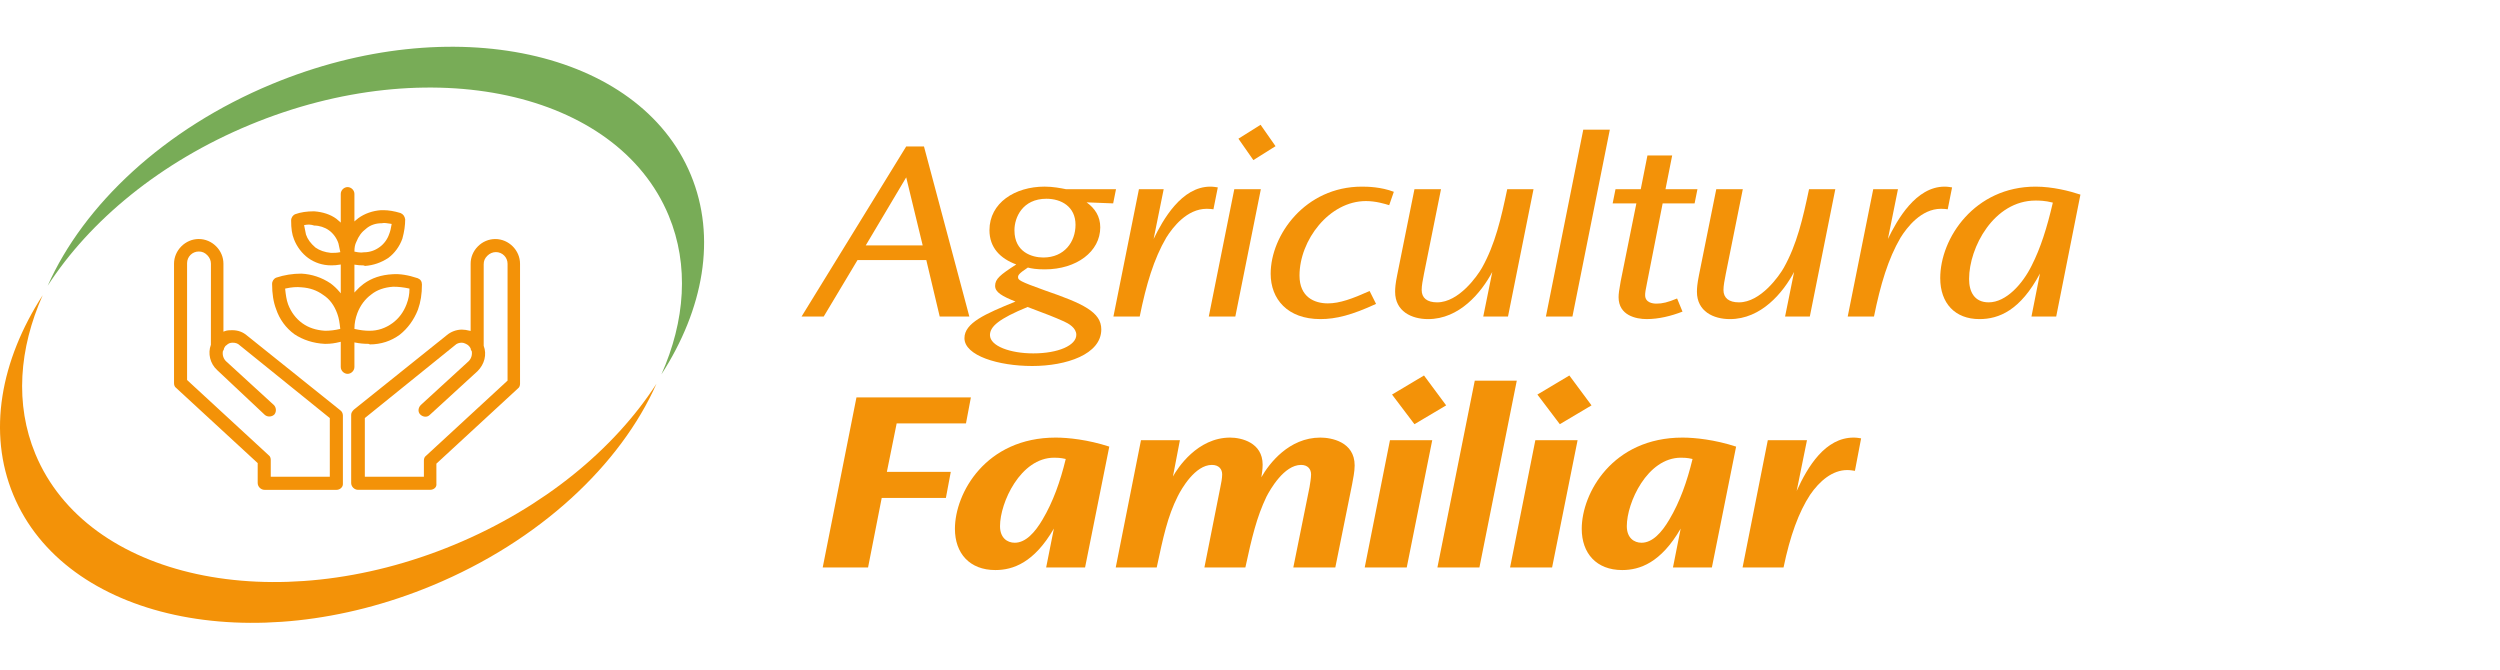 <?xml version="1.0" encoding="utf-8"?>
<!-- Generator: Adobe Illustrator 16.0.0, SVG Export Plug-In . SVG Version: 6.00 Build 0)  -->
<!DOCTYPE svg PUBLIC "-//W3C//DTD SVG 1.1//EN" "http://www.w3.org/Graphics/SVG/1.1/DTD/svg11.dtd">
<svg version="1.1" id="Layer_1" xmlns:x="http://ns.adobe.com/Extensibility/1.0/" xmlns:i="http://ns.adobe.com/AdobeIllustrator/10.0/" xmlns:graph="http://ns.adobe.com/Graphs/1.0/"
	 xmlns="http://www.w3.org/2000/svg" xmlns:xlink="http://www.w3.org/1999/xlink" x="0px" y="0px" width="280px" height="74.996px"
	 viewBox="0 0 280 74.996" enable-background="new 0 0 280 74.996" xml:space="preserve">
<rect x="-809.314" y="29.388" fill="none" width="822.047" height="264.514"/>
<rect x="-477.314" y="29.388" fill="none" width="822.047" height="264.514"/>
<rect x="-167.314" y="27.388" fill="none" width="822.047" height="264.514"/>
<g>
	<path fill="#F39208" d="M50.866,61.017C30.748,69.358,9.749,64.803,3.961,50.844c-2.307-5.564-1.84-11.783,0.819-17.778
		c-4.722,7.321-6.194,15.352-3.294,22.348c5.786,13.959,26.786,18.513,46.905,10.173c12.099-5.016,21.116-13.555,25.129-22.601
		C68.82,50.275,60.902,56.857,50.866,61.017"/>
	<path fill="#78AC57" d="M27.992,13.978c20.118-8.34,41.118-3.786,46.905,10.175c2.307,5.564,1.842,11.783-0.819,17.778
		c4.722-7.321,6.195-15.352,3.294-22.347C71.587,5.623,50.586,1.069,30.467,9.409C18.369,14.425,9.351,22.962,5.339,32.008
		C10.038,24.721,17.957,18.139,27.992,13.978"/>
	<path fill="#F39208" d="M103.485,16.401l5.081,19.049h-3.319l-1.501-6.321H96.04l-3.782,6.321h-2.482l11.72-19.049H103.485z
		 M96.963,27.485h6.378l-1.846-7.621L96.963,27.485z"/>
	<path fill="#F39208" d="M124.674,22.779l-2.974-0.116c0.924,0.666,1.529,1.559,1.529,2.8c0,2.713-2.654,4.706-6.206,4.706
		c-0.952,0-1.441-0.086-1.903-0.203c-1.011,0.665-1.098,0.866-1.098,1.068c0,0.317,0.115,0.461,3.03,1.501
		c4.273,1.471,6.293,2.424,6.293,4.358c0,2.799-3.925,4.099-7.735,4.099c-3.78,0-7.592-1.155-7.592-3.118
		c0-1.703,2.31-2.714,5.715-4.099c-1.499-0.605-2.28-1.039-2.28-1.76c0-0.779,0.578-1.24,2.367-2.396
		c-1.789-0.663-3.001-1.876-3.001-3.839c0-3.059,2.856-4.878,6.177-4.878c0.952,0,1.818,0.174,2.396,0.289h5.6L124.674,22.779z
		 M115.727,39.579c2.799,0,4.82-0.896,4.82-2.078c0-0.781-0.866-1.271-1.385-1.502c-1.099-0.489-1.906-0.808-4.071-1.616
		c-3.232,1.328-4.215,2.193-4.215,3.148c0,1.24,2.31,2.048,4.82,2.048H115.727z M113.619,25.81c0,2.426,1.963,3.031,3.232,3.031
		c2.367,0,3.607-1.761,3.607-3.664c0-2.051-1.616-2.917-3.26-2.917c-2.687,0-3.58,2.108-3.58,3.522V25.81z"/>
	<path fill="#F39208" d="M130.332,21.192l-1.126,5.57c1.038-2.135,3.118-5.859,6.352-5.859c0.347,0,0.633,0.059,0.836,0.086
		l-0.489,2.453c-0.204-0.028-0.405-0.057-0.751-0.057c-2.223,0-3.812,2.078-4.532,3.231c-1.387,2.367-2.252,5.254-2.974,8.833
		h-2.944l2.857-14.258H130.332z"/>
	<path fill="#F39208" d="M141.215,21.192l-2.858,14.258h-2.973l2.857-14.258H141.215z M142.86,16.372l-2.483,1.559l-1.674-2.396
		l2.482-1.559L142.86,16.372z"/>
	<path fill="#F39208" d="M155.589,22.982c-0.462-0.145-1.5-0.463-2.597-0.463c-4.128,0-7.447,4.388-7.447,8.342
		c0,2.396,1.646,3.118,3.175,3.118c1.326,0,2.741-0.52,4.677-1.385l0.721,1.442c-2.684,1.241-4.475,1.703-6.234,1.703
		c-3.694,0-5.569-2.25-5.569-5.08c0-4.33,3.866-9.756,10.217-9.756c0.634,0,2.137,0.029,3.578,0.578L155.589,22.982z"/>
	<path fill="#F39208" d="M161.393,21.192l-1.906,9.468c-0.145,0.75-0.259,1.327-0.259,1.818c0,0.895,0.606,1.386,1.731,1.386
		c2.454,0,4.532-3.003,5.022-3.869c1.473-2.626,2.137-5.512,2.828-8.803h2.945l-2.858,14.258h-2.771l1.011-4.992
		c-1.241,2.336-3.694,5.281-7.188,5.281c-1.847,0-3.694-0.865-3.694-3.06c0-0.404,0.028-0.866,0.232-1.875l1.933-9.612H161.393z"/>
	<polygon fill="#F39208" points="180.3,14.525 176.113,35.45 173.142,35.45 177.326,14.525 	"/>
	<path fill="#F39208" d="M187.284,17.411l-0.749,3.781h3.578l-0.317,1.587h-3.579l-1.731,8.805c-0.203,0.951-0.231,1.24-0.231,1.471
		c0,0.837,0.838,0.952,1.27,0.952c0.664,0,1.271-0.145,2.31-0.577l0.606,1.471c-1.271,0.492-2.655,0.837-4.012,0.837
		c-1.185,0-3.147-0.405-3.147-2.453c0-0.375,0.06-0.808,0.231-1.762l1.762-8.745h-2.656l0.318-1.587h2.828l0.75-3.781H187.284z"/>
	<path fill="#F39208" d="M195.194,21.192l-1.904,9.468c-0.145,0.75-0.261,1.327-0.261,1.818c0,0.895,0.605,1.386,1.732,1.386
		c2.453,0,4.531-3.003,5.021-3.869c1.473-2.626,2.136-5.512,2.83-8.803h2.942L202.7,35.45h-2.771l1.01-4.992
		c-1.242,2.336-3.693,5.281-7.188,5.281c-1.847,0-3.694-0.865-3.694-3.06c0-0.404,0.029-0.866,0.23-1.875l1.935-9.612H195.194z"/>
	<path fill="#F39208" d="M212.571,21.192l-1.125,5.57c1.039-2.135,3.117-5.859,6.351-5.859c0.347,0,0.634,0.059,0.836,0.086
		l-0.489,2.453c-0.202-0.028-0.404-0.057-0.751-0.057c-2.222,0-3.811,2.078-4.532,3.231c-1.385,2.367-2.251,5.254-2.974,8.833
		h-2.943l2.858-14.258H212.571z"/>
	<path fill="#F39208" d="M230.295,35.45h-2.771l0.953-4.819c-2.194,4.127-4.591,5.108-6.783,5.108c-2.714,0-4.388-1.76-4.388-4.589
		c0-4.503,3.866-10.247,10.68-10.247c1.904,0,3.811,0.49,5.022,0.894L230.295,35.45z M220.539,31.266
		c0,1.385,0.577,2.597,2.193,2.597c1.963,0,3.811-2.078,4.821-4.127c0.98-1.934,1.702-4.184,2.365-7.043
		c-0.895-0.231-1.558-0.231-1.933-0.231c-4.676,0-7.447,5.253-7.447,8.775V31.266z"/>
	<polygon fill="#F39208" points="108.739,44.508 108.19,47.422 100.427,47.422 99.33,52.85 106.488,52.85 105.94,55.765 
		98.753,55.765 97.223,63.557 92.143,63.557 95.924,44.508 	"/>
	<path fill="#F39208" d="M121.527,63.558h-4.358l0.866-4.358c-2.223,3.838-4.591,4.646-6.554,4.646
		c-2.886,0-4.529-1.876-4.529-4.618c0-4.011,3.462-10.218,11.285-10.218c1.385,0,3.607,0.231,6.004,1.011L121.527,63.558z
		 M112.003,58.939c0,1.299,0.808,1.848,1.645,1.848c1.213,0,2.252-1.125,3.118-2.599c1.182-1.99,1.991-4.271,2.597-6.782
		c-0.605-0.144-1.038-0.144-1.299-0.144c-3.781,0-6.061,5.051-6.061,7.648V58.939z"/>
	<path fill="#F39208" d="M132.15,49.299l-0.78,4.07c0.521-0.952,2.743-4.359,6.409-4.359c1.24,0,3.637,0.55,3.637,3.03
		c0,0.55-0.086,1.04-0.145,1.415c0.866-1.529,3.089-4.445,6.61-4.445c1.212,0,3.84,0.463,3.84,3.118
		c0,0.722-0.174,1.471-0.289,2.137l-1.877,9.292h-4.704l1.818-9.004c0.059-0.375,0.172-1.011,0.172-1.415
		c0-0.606-0.374-1.068-1.124-1.068c-1.906,0-3.465,2.772-3.869,3.55c-1.096,2.281-1.645,4.589-2.367,7.937h-4.588l1.789-9.004
		c0.086-0.375,0.201-1.011,0.201-1.415c0-0.606-0.374-1.068-1.153-1.068c-1.877,0-3.406,2.684-3.811,3.492
		c-1.154,2.28-1.646,4.619-2.366,7.995h-4.591l2.829-14.258H132.15z"/>
	<path fill="#F39208" d="M160.411,49.299l-2.856,14.259h-4.707l2.829-14.259H160.411z M161.97,45.402l-3.551,2.107l-2.511-3.319
		l3.58-2.136L161.97,45.402z"/>
	<polygon fill="#F39208" points="169.88,42.632 165.694,63.558 160.989,63.558 165.174,42.632 	"/>
	<path fill="#F39208" d="M176.691,49.299l-2.856,14.259h-4.707l2.831-14.259H176.691z M178.25,45.402l-3.55,2.107l-2.512-3.319
		l3.579-2.136L178.25,45.402z"/>
	<path fill="#F39208" d="M191.73,63.558h-4.358l0.865-4.358c-2.222,3.838-4.59,4.646-6.553,4.646c-2.886,0-4.53-1.876-4.53-4.618
		c0-4.011,3.463-10.218,11.286-10.218c1.385,0,3.607,0.231,6.004,1.011L191.73,63.558z M182.204,58.939
		c0,1.299,0.809,1.848,1.646,1.848c1.214,0,2.252-1.125,3.118-2.599c1.183-1.99,1.991-4.271,2.597-6.782
		c-0.605-0.144-1.038-0.144-1.298-0.144c-3.783,0-6.063,5.051-6.063,7.648V58.939z"/>
	<path fill="#F39208" d="M202.382,49.299l-1.154,5.686c1.242-2.741,3.205-5.975,6.379-5.975c0.376,0,0.635,0.059,0.838,0.086
		l-0.693,3.638c-0.229-0.029-0.489-0.088-0.866-0.088c-1.644,0-3.088,1.213-4.155,2.772c-1.27,1.934-2.251,4.619-2.974,8.139h-4.589
		l2.827-14.258H202.382z"/>
	<path fill="#F39208" d="M46.811,34.68c0.306-0.853,0.446-1.747,0.446-2.814c0-0.339-0.161-0.582-0.467-0.705
		c-1.079-0.359-2.001-0.506-2.812-0.448c-1.29,0.068-2.354,0.422-3.258,1.084c-0.312,0.23-0.604,0.499-0.893,0.822l-0.132,0.149
		v-3.132l0.087,0.015c0.297,0.048,0.568,0.069,0.829,0.069c0.064,0,0.141,0,0.273,0.063c0.918-0.064,1.814-0.372,2.593-0.89
		c0.709-0.516,1.272-1.283,1.587-2.16c0.217-0.796,0.317-1.49,0.317-2.173c-0.06-0.351-0.233-0.585-0.533-0.705
		c-0.712-0.213-1.34-0.317-1.911-0.317h-0.258c-0.934,0.063-1.836,0.378-2.54,0.89c-0.104,0.076-0.208,0.161-0.317,0.26
		l-0.127,0.115v-3.086c0-0.407-0.356-0.764-0.764-0.764c-0.408,0-0.766,0.357-0.766,0.764v3.217l-0.128-0.121
		c-0.139-0.13-0.26-0.232-0.379-0.32c-0.648-0.472-1.506-0.757-2.483-0.827c-0.812,0-1.52,0.106-2.1,0.319
		c-0.28,0.111-0.469,0.395-0.469,0.705c0,0.917,0.095,1.547,0.319,2.104c0.319,0.833,0.898,1.598,1.588,2.101
		c0.733,0.532,1.637,0.824,2.543,0.824h0.128c0.272,0,0.564-0.026,0.893-0.082l0.088-0.014v3.231l-0.134-0.161
		c-0.304-0.364-0.646-0.689-1.021-0.963c-0.985-0.656-2.082-1.021-3.256-1.084c-0.974,0-1.923,0.151-2.816,0.448
		c-0.275,0.111-0.464,0.396-0.464,0.704c0,1.098,0.15,2.046,0.447,2.817c0.38,1.138,1.085,2.109,2.043,2.812
		c0.97,0.646,2.141,1.021,3.383,1.083h0.19c0.471,0,0.973-0.067,1.534-0.208l0.093-0.023v2.827c0,0.407,0.357,0.765,0.766,0.765
		c0.407,0,0.764-0.358,0.764-0.765v-2.757l0.092,0.018c0.473,0.095,0.945,0.143,1.405,0.143c0.062,0,0.144,0,0.224,0.065
		c1.252-0.004,2.378-0.371,3.351-1.083C45.662,36.789,46.368,35.816,46.811,34.68 M39.696,28.118c0-0.398,0.067-0.735,0.2-1.001
		c0.271-0.677,0.607-1.129,1.122-1.517c0.455-0.39,1.053-0.597,1.726-0.597c0.298-0.063,0.604-0.009,0.958,0.051l0.164,0.026
		l-0.013,0.076c-0.07,0.427-0.137,0.735-0.262,1.05c-0.194,0.581-0.582,1.113-1.061,1.457c-0.528,0.393-1.13,0.595-1.789,0.595
		c-0.095,0.019-0.189,0.027-0.285,0.027c-0.233,0-0.471-0.047-0.7-0.094l-0.061-0.012V28.118z M38.042,28.255
		c-0.33,0.066-0.598,0.066-0.855,0.066h-0.128c-0.681-0.067-1.274-0.273-1.727-0.595c-0.551-0.474-0.886-0.936-1.062-1.459
		l-0.212-1.053l0.076-0.015c0.372-0.075,0.698-0.057,1.062,0.063c0.576,0.002,1.178,0.197,1.646,0.532
		c0.48,0.343,0.867,0.874,1.062,1.459c0.069,0.271,0.138,0.611,0.196,0.914l0.017,0.074L38.042,28.255z M38.045,36.851
		c-0.507,0.127-1.086,0.195-1.634,0.195h-0.005c-1.026-0.067-1.864-0.348-2.56-0.854c-0.708-0.515-1.24-1.223-1.578-2.102
		c-0.196-0.526-0.263-1.121-0.328-1.695l-0.007-0.067L32,32.309c0.661-0.147,1.24-0.188,1.77-0.131
		c0.946,0.067,1.72,0.337,2.429,0.854c0.706,0.45,1.239,1.159,1.578,2.104c0.191,0.512,0.258,1.021,0.325,1.632l0.008,0.066
		L38.045,36.851z M43.953,36.192c-0.78,0.569-1.643,0.854-2.565,0.854c-0.512,0-1.03-0.062-1.632-0.195l-0.06-0.013v-0.06
		c0-0.545,0.113-1.135,0.327-1.707c0.339-0.88,0.87-1.589,1.579-2.103c0.618-0.495,1.437-0.784,2.429-0.855h0.005
		c0.588,0,1.18,0.066,1.763,0.196l0.06,0.013v0.061c0,0.583-0.098,1.094-0.328,1.706l-0.001,0.002
		C45.192,34.969,44.661,35.677,43.953,36.192"/>
	<path fill="#F39208" d="M38.114,45.953l-10.411-8.341c-0.485-0.425-1.04-0.631-1.697-0.631c-0.316,0-0.566,0-0.877,0.125
		l-0.104,0.042v-7.61c0-0.73-0.29-1.422-0.817-1.949c-0.528-0.529-1.22-0.82-1.95-0.82c-1.499,0-2.767,1.268-2.767,2.769v13.379
		c0,0.179,0.06,0.408,0.224,0.518l9.147,8.433v2.23c0,0.406,0.356,0.764,0.764,0.764h8.079c0.366,0,0.7-0.303,0.7-0.635v-7.691
		C38.404,46.303,38.286,46.068,38.114,45.953 M36.939,53.397h-6.614v-1.885c0-0.179-0.059-0.409-0.226-0.519l-9.146-8.431V29.474
		c0-0.719,0.584-1.305,1.303-1.305c0.386,0,0.671,0.124,0.959,0.41c0.264,0.265,0.41,0.604,0.41,0.958l-0.005,9.075
		c-0.366,0.975-0.089,2.111,0.691,2.827l5.364,5.042c0.308,0.244,0.774,0.219,1.058-0.064c0.245-0.307,0.218-0.774-0.063-1.057
		l-5.362-4.909c-0.286-0.285-0.415-0.697-0.347-1.102l0.007-0.021c0.017-0.037,0.036-0.069,0.053-0.097
		c0.041-0.071,0.067-0.119,0.067-0.193l0.008-0.034c0.069-0.135,0.139-0.274,0.282-0.351c0.194-0.191,0.401-0.272,0.691-0.272
		c0.321,0,0.578,0.095,0.765,0.281l10.104,8.161V53.397z"/>
	<path fill="#F39208" d="M55.477,26.772c-0.729,0-1.423,0.289-1.948,0.817c-0.529,0.527-0.818,1.218-0.818,1.949v7.53l-0.095-0.023
		c-0.342-0.086-0.632-0.128-0.887-0.128c-0.604,0-1.236,0.236-1.695,0.628l-10.407,8.34c-0.208,0.208-0.296,0.38-0.296,0.586v7.626
		c0,0.406,0.358,0.764,0.766,0.764h8.078c0.226,0,0.441-0.09,0.572-0.242c0.107-0.125,0.152-0.278,0.129-0.448l-0.001-2.241
		l0.023-0.021l9.112-8.404c0.177-0.117,0.234-0.346,0.234-0.525V29.538C58.244,28.037,56.978,26.772,55.477,26.772 M56.847,42.627
		l-0.025,0.023l-9.112,8.402c-0.177,0.117-0.234,0.346-0.234,0.524v1.821h-6.615v-6.575l0.028-0.023l10.082-8.143
		c0.181-0.18,0.438-0.275,0.759-0.275c0.254,0,0.565,0.189,0.688,0.272c0.143,0.138,0.215,0.21,0.283,0.351l0.01,0.034
		c0,0.107,0.053,0.217,0.106,0.271l0.017,0.017l0.005,0.022c0.066,0.406-0.062,0.818-0.345,1.101l-5.367,4.914
		c-0.271,0.272-0.371,0.744-0.063,1.055c0.147,0.146,0.342,0.238,0.535,0.252c0.197,0.013,0.385-0.051,0.521-0.188l5.366-4.914
		c0.784-0.784,1.051-1.868,0.692-2.825l-0.005-0.026v-9.113c0-0.384,0.122-0.672,0.41-0.959c0.264-0.264,0.605-0.41,0.958-0.41
		c0.719,0,1.305,0.585,1.305,1.305V42.627z"/>
</g>
</svg>
